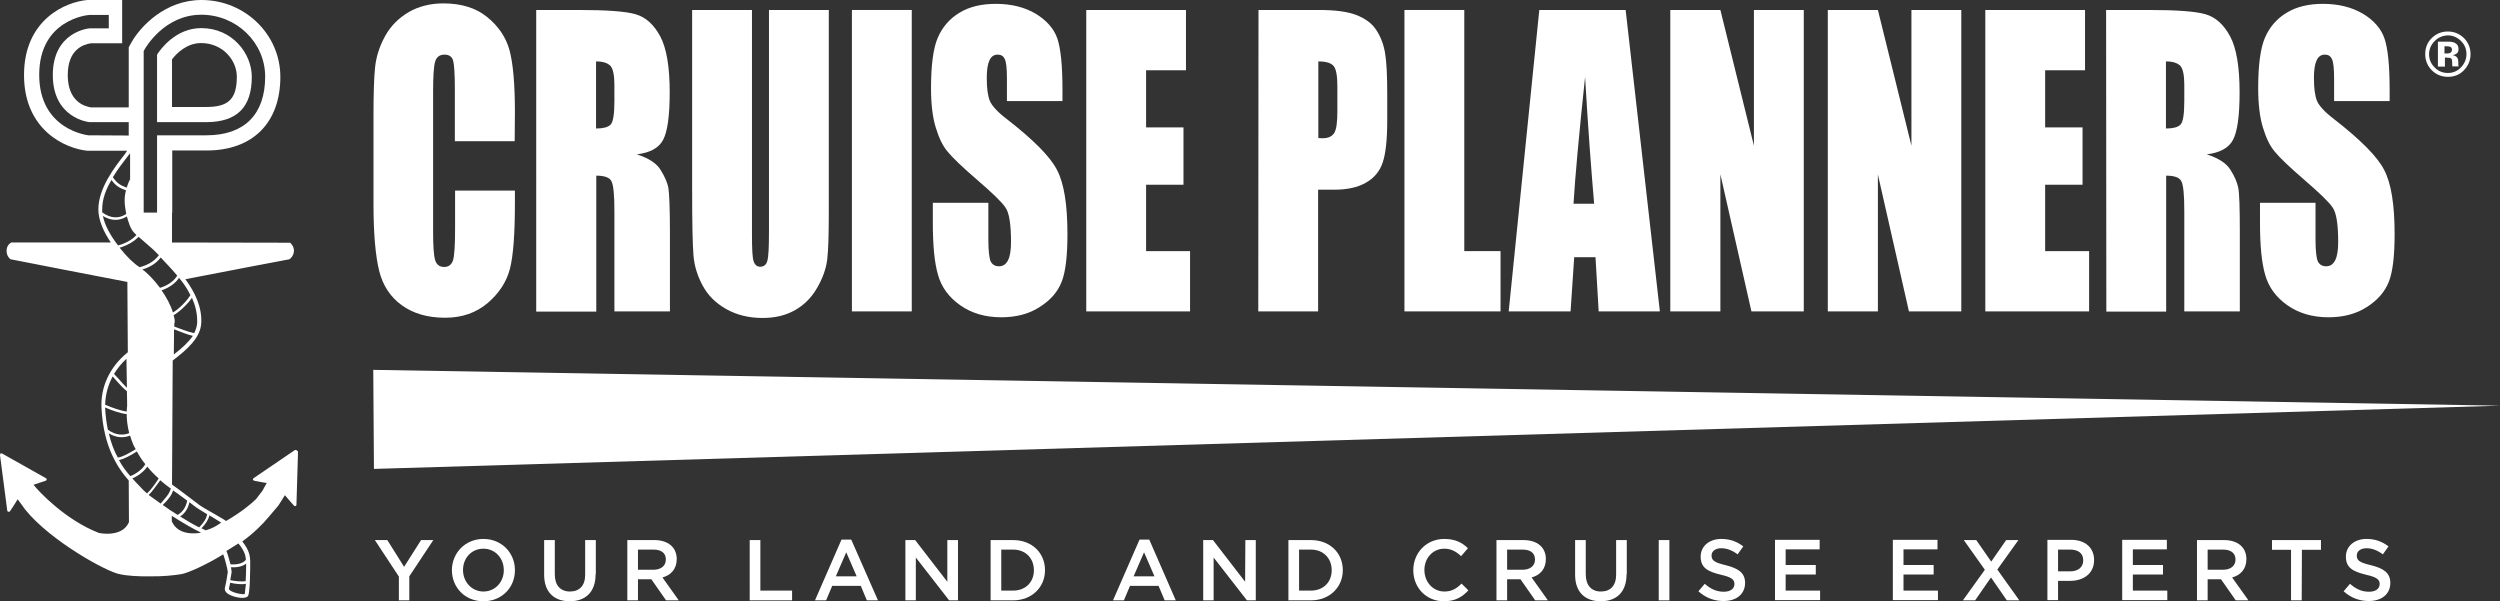 <?xml version="1.0" encoding="utf-8"?>
<!-- Generator: Adobe Illustrator 24.0.0, SVG Export Plug-In . SVG Version: 6.00 Build 0)  -->
<svg version="1.1" id="Layer_1" xmlns="http://www.w3.org/2000/svg" xmlns:xlink="http://www.w3.org/1999/xlink" x="0px" y="0px"
	 viewBox="0 0 1103.1 265.3" style="enable-background:new 0 0 1103.1 265.3;" xml:space="preserve">
<rect x="0" y="0" width="1103.1" height="265.3" fill="#333333" stroke="none"/>
<style type="text/css">
	.st0{fill:#FFFFFF;}
</style>
<g>
	<path class="st0" d="M111.1,33.9c0-10.3-8.6-21.5-22.3-21.5c-11.2,0-17.9,9.2-19.5,11.7v29.8h21.9
		C104.6,53.8,111.1,47.3,111.1,33.9 M75.9,26.2c2-2.7,6.6-7.2,12.8-7.2c9.7,0,15.8,7.7,15.8,14.8c0,9.8-3.6,13.4-13.4,13.4H75.9
		V26.2z"/>
	<path class="st0" d="M130.8,198.6c-0.2-0.1-0.5-0.1-0.7,0L111.9,211c-0.2,0.1-0.3,0.3-0.3,0.5c0,0.1,0,0.1,0,0.1
		c0.1,0.2,0.2,0.4,0.5,0.5c0,0,4.4,0.9,5.6,1c-0.6,1-1.8,3.3-1.8,3.3l-2.9,3.8c-1.9,1.9-6.5,5.8-13.3,9.7c-0.5-0.5-1.8-1.2-5.4-3.3
		c-2.9-1.6-6.5-3.7-7.4-4.6l-7.7-5.8c-1.1-0.8-2.2-1.6-3.3-2.4c0.1-14.5,0.2-36.2,0.3-54.7l0.1-0.1c6.4-4.9,12.1-9.9,12.5-16.4
		c0.4-7.2-2.9-13.8-7-19.4c13.1-2.6,45.9-8.8,45.9-8.8c0.4-0.2,2-1.6,2-3.8s-1.7-3.5-1.7-3.5S77,107,75.9,107V94c0,0,0,0,0-0.1H76
		V66.4h15.2c20.3,0,32.5-12.2,32.5-32.5C123.7,15.2,108.1,0,88.9,0C72.8,0,61.9,11.8,58,18.7l-1.2,2.2v26.5H40.2
		c-3.3-0.5-10.3-2.9-10.3-14.3c0-11.3,6.9-13.5,10.2-14h13.8V0H39h-0.4c-9.7,0.8-28,8.7-28,33.1c0,24.3,18.2,32.4,27.8,33.4h0.5
		h17.2l-1,1.5c-4.7,6-11.7,15.1-11.7,24.4c0,4.8,2.4,10,5.5,14.6H5c-0.4,0.2-2.1,1.2-2.1,3.7s1.7,3.7,1.8,3.7
		c0.2,0.1,46.8,9.1,51.5,10c0,0.4,0.1,13.8,0.2,31l-0.2,0.2c-7.8,6.3-12,15.3-11.4,24.8c0.9,16.4,6.8,25.7,12,31.6
		c0.1,10.9,0.1,18.4,0.1,18.4c-3,7-13.3,4.8-13.4,4.7c-14.6-5.7-26.4-18.2-28.7-21.2c1.1-0.4,5.4-1.8,5.4-1.8
		c0.2-0.1,0.4-0.3,0.4-0.5v-0.1c0-0.2-0.1-0.4-0.3-0.5L0.9,200.1c-0.2-0.1-0.4-0.1-0.7,0c-0.1,0.2-0.2,0.4-0.2,0.7l3.2,24.5
		c0,0.2,0.2,0.5,0.5,0.5c0.2,0.1,0.5,0,0.7-0.2c0,0,2.8-4.2,3.4-5.3c0.8,1,3.2,4.4,3.2,4.4c11.3,14.1,36.2,27.6,41.6,28.6
		c3.5,0.8,8.6,1.1,13.8,1c5.1,0.1,10.2-0.4,13.8-1c2.9-0.6,10.3-3.8,18.3-8.7c0.9,2.5,2,7,2,7.8l-0.6,3.8l-0.7,3.3
		c-0.1,0.8,0.1,2.2,2.9,3.3c1.9,0.8,6.2,1.7,7.3,0.2c1-1.2,1-12.9,1-14.7v-0.7c-0.1-2-0.2-4.6-3.5-8.7c4.6-3.3,8.7-7.2,12-11.2
		l3.9-4.6c0,0,2.1-3.2,2.9-4.6c0.8,1,4,4.6,4,4.6c0.2,0.2,0.4,0.3,0.7,0.2c0.2-0.1,0.4-0.3,0.4-0.6l0.7-23.5
		C131.1,198.9,130.9,198.7,130.8,198.6 M85.8,223.3c1,0.8,3.1,2.1,5.6,3.6c-0.4,2.3-1.7,3.8-3.5,5.8c-2.5-1.2-5.4-2.9-8.4-4.8
		c2.2-1.5,3.4-3.4,4.1-6.3L85.8,223.3z M76.7,156.4c0-2,0.1-7.8,0.1-11.1c2.6,1,6,2.4,8.3,2.9C83.1,151.1,80.1,153.8,76.7,156.4
		 M87,141.5c0,0.4,0,0.7,0,1c-0.1,1.5-0.6,3-1.3,4.5c-2.3-0.4-6.3-2-8.8-2.9c0-0.8,0-1.2,0-1.2c0.1-0.4,0.2-0.9,0.2-0.9
		c0-1-0.2-2-0.5-2.9c2.7-1.6,6.2-4.9,8.1-7.7C86.1,134.5,87,138,87,141.5 M84,130.2c-1.5,2.6-5,6.1-7.7,7.7c-1-3.3-2.9-6.8-5-9.8
		c3.3-1.1,6.1-3.1,7.7-5.5C80.9,124.8,82.7,127.5,84,130.2 M78.2,121.6c-1.4,2.4-4.2,4.4-7.6,5.4c-2.7-3.6-5.6-6.6-7.8-8.1
		c3.5-1,6.4-2.9,8.1-5.3l0.2,0.2C73.2,116.1,75.8,118.7,78.2,121.6 M63.4,59.7V22.5l0.4-0.7c0.4-0.7,8.7-15.3,25-15.3
		c15.6,0,28.2,12.3,28.2,27.3c0,16.7-9.2,25.9-25.9,25.9H69.3v34.1h-5.9L63.4,59.7L63.4,59.7z M39.1,59.7c-0.2,0-21.8-2.3-21.8-26.7
		c0-24.5,21.6-26.4,22.1-26.4H48v5.9h-8.3c-0.7,0-16.4,1.6-16.4,20.6s15.8,20.8,16.2,20.8h17.3v5.9L39.1,59.7L39.1,59.7z M56.4,68.9
		c0,0,0.5-0.7,1-1.2v11.4c-0.7,1.3-1.1,2.5-1.5,3.7c-2.8-1-4.4-2.1-6.1-4.6C51.9,74.7,54.4,71.5,56.4,68.9 M45.1,92.2
		c0-4.4,1.7-8.8,4.1-12.8c1.7,2.5,3.6,3.6,6.4,4.6c-0.4,1.4-0.6,2.9-0.6,4.4c0,1.9,0.3,3.8,0.7,6c-3.3,2.2-6.9,2-10.6-0.7
		C45.1,93.3,45.1,92.7,45.1,92.2 M45.4,95.3c3.6,2.2,7.2,2.3,10.6,0.2c0.2,0.6,0.3,1.1,0.5,1.8c1,3.4,2.1,5,3.7,6.4
		c-1.9,2.1-4.8,3.7-8.1,4.6C49,104.3,46.3,99.7,45.4,95.3 M52.8,109.3c3.3-1,6.4-2.7,8.3-4.8c0.4,0.3,0.7,0.6,1,0.8l5.6,4.9l2.4,2.4
		c-1.7,2.4-4.8,4.4-8.5,5.3C59.2,116.4,55.8,113.2,52.8,109.3 M55.8,158.3c0,1.9,0.1,7.7,0.2,12.8c-1.1-1-2.6-2.7-3.8-4.1l-1.9-2
		C51.8,162.6,53.6,160.3,55.8,158.3 M49.7,166.1l1.5,1.7c1.6,1.8,3.4,3.8,4.8,4.8c0.1,3.6,0.1,6.5,0.1,6.6c-0.1,0.5-0.1,1.3-0.2,2.4
		c-2.3-0.3-6.2-1.6-9.5-3C46.5,174.1,47.7,169.9,49.7,166.1 M46.4,180.3c0-0.2,0-0.3,0-0.5c2.2,1,6.7,2.7,9.5,2.9
		c0,2.3,0.3,5.2,1.1,8.4c-2.3,1-5.9,1.1-9.4-1.5C47,186.7,46.6,183.7,46.4,180.3 M48,191.2c3.5,2.2,6.9,2,9.4,1
		c0.4,1.4,0.9,2.8,1.5,4.2c0.3,0.7,0.7,1.2,1,1.8c-2,1.2-5.6,3.4-7.9,3.7C50.3,198.9,49,195.4,48,191.2 M52.5,203
		c2.3-0.5,5.3-2.1,7.9-3.8c1.1,2.1,2.4,4,3.7,5.6c-1.1,2.2-4.1,4.3-6.6,5.3C55.8,208.1,54,205.9,52.5,203 M63.1,216.1l-1.6-1.7
		c-1-1-2-2.1-3.1-3.3c2.4-1,5.1-3,6.6-5.2c1.6,2,3.3,3.7,5,5.2l-0.3,0.5c-1.1,1.7-3.2,4.7-4.8,6.1C64,217,63.5,216.5,63.1,216.1
		 M65.6,218.4c1.7-1.6,3.7-4.6,4.9-6.2l0.2-0.3c1.5,1.3,3,2.5,4.7,3.7c-0.6,1.9-1.5,3.1-3,4.8l-1.5,1.8
		C68.9,220.8,67.1,219.5,65.6,218.4 M73.3,221.3c1.5-1.7,2.5-3,3.1-4.9c0.6,0.4,1.1,0.9,1.7,1.2l4.5,3.3c-0.6,2.9-1.8,4.8-4.2,6.3
		c-2.3-1.4-4.6-2.9-6.6-4.4L73.3,221.3z M75.8,230c0,0,0-0.9,0-2.4c4.6,2.9,9.4,5.8,12.9,7.4C87,235.4,78.6,236.6,75.8,230
		 M90.8,234c-0.6-0.2-1.2-0.6-1.9-0.9c1.7-1.8,2.9-3.4,3.5-5.7c0.4,0.2,0.7,0.4,1,0.6c0,0,2.9,1.8,4.2,2.6
		C95.3,232.2,94,233,90.8,234 M108,262.1c-0.5,0.3-4.2-0.2-6.2-1.4c-0.5-0.3-0.8-0.7-0.8-1l0,0l0.6-2.6c1.7,0.5,4.8,0.9,6.9,0.5
		C108.2,259.9,108.1,261.7,108,262.1 M108.6,250.4c0,1.7-0.1,3.9-0.2,6c-2,0.4-5.3-0.1-6.8-0.4l0.6-3.5v-0.1c0-0.4-0.1-1.1-0.3-2.1
		c1.7,0.1,4.7,0,6.7-1.6C108.6,249.1,108.6,249.7,108.6,250.4 M108.5,247c-1.4,1.8-4.3,2.2-6.8,2c-0.6-2.1-1.2-4.6-1.8-5.9
		c0.9-0.6,4.3-2.7,5.3-3.3C107.9,243.1,108.4,245.2,108.5,247"/>
</g>
<g>
	<polygon class="st0" points="1103.1,179 165,206.9 164.7,163.2 	"/>
</g>
<g>
	<path class="st0" d="M1087.1,31.1c-1.9,1.9-4.2,2.8-7,2.8s-5.2-1-7.1-2.9s-2.9-4.3-2.9-7.1c0-2.9,1-5.4,3.1-7.3
		c1.9-1.8,4.2-2.7,6.9-2.7c2.8,0,5.1,1,7.1,2.9c1.9,1.9,2.9,4.3,2.9,7.1C1090.1,26.8,1089,29.1,1087.1,31.1 M1074.2,18.2
		c-1.6,1.6-2.4,3.6-2.4,5.7c0,2.3,0.8,4.2,2.5,5.9c1.6,1.6,3.5,2.4,5.8,2.4c2.2,0,4.2-0.8,5.8-2.5s2.4-3.6,2.4-5.9
		c0-2.2-0.8-4.1-2.4-5.7c-1.6-1.6-3.6-2.5-5.8-2.5C1077.8,15.7,1075.8,16.5,1074.2,18.2 M1075.7,29.4v-11c0.7,0,1.7,0,3.1,0
		s2.2,0,2.3,0c0.9,0.1,1.6,0.2,2.2,0.6c1,0.5,1.5,1.4,1.5,2.6c0,0.9-0.2,1.6-0.8,2c-0.5,0.4-1.2,0.7-1.9,0.7
		c0.7,0.1,1.2,0.4,1.6,0.6c0.7,0.5,1,1.3,1,2.5v1c0,0.1,0,0.2,0,0.3s0.1,0.2,0.1,0.3l0.1,0.3h-2.8c-0.1-0.4-0.1-0.8-0.1-1.6
		c0-0.7-0.1-1.2-0.1-1.3c-0.1-0.4-0.4-0.7-0.8-0.8c-0.2-0.1-0.5-0.1-1-0.1l-0.7-0.1h-0.6v4H1075.7L1075.7,29.4z M1081,20.6
		c-0.4-0.1-1-0.2-1.7-0.2h-0.7v3.2h1.1c0.7,0,1.2-0.1,1.6-0.4s0.6-0.7,0.6-1.3C1081.9,21.2,1081.6,20.8,1081,20.6"/>
	<g>
		<path class="st0" d="M227.1,62.3h-26.4V39.2c0-6.7-0.3-10.9-0.8-12.6c-0.5-1.6-1.8-2.5-3.7-2.5c-2.2,0-3.6,1-4.2,3.1
			c-0.6,2-0.9,6.4-0.9,13.2v61.7c0,6.5,0.3,10.7,0.9,12.7c0.6,1.9,1.9,3,4,3c1.9,0,3.3-1,3.9-3c0.6-1.9,0.9-6.6,0.9-13.9V84.1h26.4
			v5.2c0,13.8-0.7,23.5-2.2,29.3s-4.8,10.8-9.8,15.1c-5.1,4.3-11.3,6.5-18.8,6.5c-7.8,0-14.1-1.9-19.1-5.5s-8.4-8.7-10-15.2
			s-2.5-16.2-2.5-29.3V51.3c0-9.6,0.2-16.8,0.7-21.6s2-9.4,4.5-13.9s6-7.9,10.4-10.5c4.4-2.5,9.5-3.8,15.2-3.8
			c7.8,0,14.2,1.9,19.2,5.9s8.4,8.9,10,14.7c1.6,5.9,2.4,15,2.4,27.4L227.1,62.3L227.1,62.3z"/>
		<path class="st0" d="M236.6,4.4h18.6c12.5,0,20.9,0.6,25.3,1.9s8,4.5,10.8,9.7s4.2,13.4,4.2,24.8c0,10.4-1,17.3-2.9,20.9
			s-5.8,5.7-11.6,6.4c5.2,1.7,8.7,3.9,10.5,6.9c1.8,2.9,2.9,5.4,3.4,7.8c0.4,2.4,0.7,8.9,0.7,19.7v34.9h-24.5V93.2
			c0-7.2-0.4-11.5-1.3-13.2c-0.8-1.7-3.1-2.5-6.7-2.5v60h-26.5V4.4L236.6,4.4z M263,27.1v29.6c3,0,5.1-0.5,6.3-1.6
			c1.2-1,1.8-4.5,1.8-10.4v-7.3c0-4.2-0.6-7-1.7-8.3C268.1,27.8,266.1,27.1,263,27.1z"/>
		<path class="st0" d="M365.7,4.4v88.9c0,10.1-0.2,17.1-0.7,21.2s-2,8.3-4.5,12.6c-2.5,4.3-5.7,7.5-9.8,9.8
			c-4.1,2.3-8.8,3.4-14.2,3.4c-6,0-11.4-1.3-16-3.9c-4.6-2.6-8.1-6-10.4-10.3c-2.3-4.2-3.7-8.6-4.1-13.3c-0.4-4.7-0.6-14.5-0.6-29.6
			V4.4h26.4v99.7c0,5.8,0.2,9.5,0.7,11.1s1.5,2.5,2.9,2.5c1.6,0,2.8-0.9,3.2-2.7c0.5-1.8,0.7-6,0.7-12.6v-98H365.7z"/>
		<path class="st0" d="M402.3,4.4v133h-26.4V4.4H402.3z"/>
		<path class="st0" d="M468.8,44.6h-24.5v-9.8c0-4.6-0.3-7.5-1-8.8c-0.6-1.3-1.6-1.9-3.1-1.9c-1.6,0-2.8,0.8-3.6,2.5
			c-0.8,1.7-1.2,4.2-1.2,7.7c0,4.5,0.4,7.7,1.3,10.1c0.9,2.2,3.4,5,7.5,8.1c11.8,9.2,19.2,16.6,22.2,22.5c3.1,5.9,4.6,15.3,4.6,28.3
			c0,9.5-0.8,16.5-2.5,20.9c-1.7,4.5-5,8.3-9.8,11.3c-4.8,3.1-10.5,4.5-16.9,4.5c-7.1,0-13.1-1.8-18.1-5.3s-8.3-8-9.8-13.4
			c-1.6-5.4-2.3-13.1-2.3-23.1v-8.7h24.5v16.2c0,5,0.4,8.2,1,9.6c0.7,1.4,1.9,2.2,3.7,2.2s3.1-0.9,4-2.7c0.9-1.8,1.3-4.5,1.3-8
			c0-7.8-0.8-13-2.5-15.3c-1.6-2.4-5.8-6.4-12.4-12.1s-10.9-9.8-13-12.4c-2.2-2.5-3.9-6.1-5.3-10.7c-1.4-4.5-2.1-10.4-2.1-17.4
			c0-10.2,1-17.7,3-22.3s5.2-8.4,9.6-11c4.4-2.7,9.8-3.9,16-3.9c6.9,0,12.7,1.5,17.5,4.3c4.8,2.9,8.1,6.6,9.6,10.9
			s2.3,11.9,2.3,22.5L468.8,44.6L468.8,44.6z"/>
		<path class="st0" d="M479.3,4.4h44V31h-17.6v25.2h16.5v25.3h-16.5v29.3h19.4v26.6h-45.8L479.3,4.4L479.3,4.4z"/>
		<path class="st0" d="M555.3,4.4h26.5c7.2,0,12.7,0.7,16.6,2.2s6.8,3.6,8.7,6.4s3.3,6.2,4,10.1c0.7,3.9,1,10.1,1,18.5v11.6
			c0,8.5-0.7,14.7-2,18.5c-1.3,3.9-3.8,6.9-7.4,8.9c-3.6,2.1-8.3,3.1-14,3.1h-7.1v53.7h-26.4L555.3,4.4L555.3,4.4z M581.7,27.1v33.8
			c0.7,0.1,1.4,0.1,1.9,0.1c2.5,0,4.1-0.8,5.1-2.3c1-1.6,1.4-4.8,1.4-9.8V38.1c0-4.5-0.5-7.5-1.6-8.9
			C587.4,27.8,585.2,27.1,581.7,27.1z"/>
		<path class="st0" d="M646.1,4.4v106.4h16v26.6h-42.4V4.4H646.1z"/>
		<path class="st0" d="M717.3,4.4l15.1,133h-27l-1.4-23.9h-9.4l-1.6,23.9h-27.3l13.5-133H717.3z M703.4,89.9
			c-1.3-15-2.7-33.7-4-55.9c-2.7,25.5-4.4,44.1-5.1,55.9H703.4z"/>
		<path class="st0" d="M795.9,4.4v133h-23.1l-13.7-60.5v60.5H737V4.4h22.1l14.8,59.9V4.4H795.9z"/>
		<path class="st0" d="M865.4,4.4v133h-23.1L828.6,77v60.4h-22.1V4.4h22.1l14.8,59.9V4.4H865.4z"/>
		<path class="st0" d="M876,4.4h44V31h-17.6v25.2h16.5v25.3h-16.5v29.3h19.4v26.6H876L876,4.4L876,4.4z"/>
		<path class="st0" d="M929.3,4.4h18.6c12.5,0,20.9,0.6,25.3,1.9c4.4,1.3,8,4.5,10.8,9.7c2.8,5.2,4.2,13.4,4.2,24.8
			c0,10.4-1,17.3-2.9,20.9s-5.8,5.7-11.6,6.4c5.2,1.7,8.7,3.9,10.5,6.9c1.8,2.8,2.9,5.4,3.4,7.8s0.7,8.9,0.7,19.7v34.9h-24.5V93.2
			c0-7.2-0.4-11.5-1.3-13.2c-0.8-1.7-3.1-2.5-6.7-2.5v60h-26.4L929.3,4.4L929.3,4.4z M955.7,27.1v29.6c3,0,5.1-0.5,6.3-1.6
			c1.2-1,1.8-4.5,1.8-10.4v-7.3c0-4.2-0.6-7-1.7-8.3C960.8,27.8,958.8,27.1,955.7,27.1z"/>
		<path class="st0" d="M1054.4,44.6h-24.5v-9.8c0-4.6-0.3-7.5-1-8.8c-0.6-1.3-1.6-1.9-3.1-1.9c-1.6,0-2.8,0.8-3.6,2.5
			c-0.8,1.7-1.2,4.2-1.2,7.7c0,4.5,0.4,7.7,1.3,10.1c0.9,2.2,3.4,5,7.5,8.1c11.8,9.2,19.2,16.6,22.2,22.5c3.1,5.9,4.6,15.3,4.6,28.3
			c0,9.5-0.8,16.5-2.5,20.9c-1.7,4.4-5,8.3-9.8,11.3c-4.8,3.1-10.5,4.5-16.9,4.5c-7.1,0-13.1-1.8-18.1-5.3s-8.3-8-9.8-13.4
			c-1.6-5.4-2.3-13.1-2.3-23.1v-8.7h24.5v16.2c0,5,0.4,8.2,1,9.6c0.7,1.4,1.9,2.2,3.7,2.2c1.8,0,3.1-0.9,4-2.7
			c0.9-1.8,1.3-4.5,1.3-8c0-7.8-0.8-13-2.5-15.3c-1.6-2.4-5.8-6.4-12.4-12.1s-10.9-9.8-13-12.4c-2.2-2.5-3.9-6.1-5.3-10.7
			c-1.4-4.5-2.1-10.4-2.1-17.4c0-10.2,1-17.7,3-22.3s5.2-8.4,9.6-11c4.4-2.7,9.8-3.9,16-3.9c6.9,0,12.7,1.5,17.5,4.3
			s8.1,6.6,9.6,10.9s2.3,11.9,2.3,22.5L1054.4,44.6L1054.4,44.6z"/>
	</g>
</g>
<g>
	<path class="st0" d="M180.7,264.9H176v-10.5l-10.6-16.1h5.5l7.4,11.8l7.5-11.8h5.4l-10.6,16v10.6H180.7z"/>
	<path class="st0" d="M213.3,265.3c-8.2,0-13.9-6.2-13.9-13.7s5.8-13.8,13.9-13.8s13.9,6.2,13.9,13.7
		C227.3,259.1,221.5,265.3,213.3,265.3z M213.3,242.1c-5.3,0-9,4.2-9,9.4s3.8,9.5,9,9.5s9-4.2,9-9.4S218.6,242.1,213.3,242.1z"/>
	<path class="st0" d="M262.8,253.4c0,7.9-4.5,11.9-11.4,11.9s-11.3-4-11.3-11.7v-15.3h4.7v15.1c0,4.9,2.5,7.6,6.7,7.6
		c4.1,0,6.7-2.5,6.7-7.4v-15.3h4.7v15.1H262.8z"/>
	<path class="st0" d="M293.9,264.9l-6.5-9.3h-5.9v9.3h-4.7v-26.6h11.9c6.1,0,9.9,3.2,9.9,8.4c0,4.4-2.6,7.1-6.3,8.1l7.2,10.1H293.9z
		 M288.3,242.5h-6.8v8.9h6.8c3.3,0,5.5-1.7,5.5-4.5C293.8,244,291.8,242.5,288.3,242.5z"/>
	<path class="st0" d="M330.8,238.3h4.7v22.3h14v4.3h-18.7V238.3z"/>
	<path class="st0" d="M387.4,264.9h-4.9l-2.7-6.4h-12.6l-2.7,6.4h-4.9l11.7-26.8h4.3L387.4,264.9z M373.4,243.7l-4.6,10.6h9.2
		L373.4,243.7z"/>
	<path class="st0" d="M418.1,238.3h4.6v26.6h-3.9L404.1,246v18.9h-4.6v-26.6h4.3l14.2,18.4v-18.4H418.1z"/>
	<path class="st0" d="M447,264.9h-9.9v-26.6h9.9c8.4,0,14.1,5.7,14.1,13.3C461.1,259.1,455.3,264.9,447,264.9z M447,242.5h-5.2v18.1
		h5.2c5.6,0,9.2-3.8,9.2-9S452.6,242.5,447,242.5z"/>
	<path class="st0" d="M518.8,264.9h-4.9l-2.7-6.4h-12.6l-2.7,6.4h-4.8l11.7-26.8h4.3L518.8,264.9z M504.8,243.7l-4.6,10.6h9.2
		L504.8,243.7z"/>
	<path class="st0" d="M549.5,238.3h4.6v26.6h-3.9L535.5,246v18.9h-4.6v-26.6h4.3l14.2,18.4L549.5,238.3L549.5,238.3z"/>
	<path class="st0" d="M578.4,264.9h-9.9v-26.6h9.9c8.4,0,14.1,5.7,14.1,13.3C592.5,259.1,586.7,264.9,578.4,264.9z M578.4,242.5
		h-5.2v18.1h5.2c5.6,0,9.2-3.8,9.2-9S584,242.5,578.4,242.5z"/>
	<path class="st0" d="M637.1,265.3c-7.8,0-13.5-6-13.5-13.7c0-7.6,5.7-13.8,13.7-13.8c4.9,0,7.9,1.7,10.4,4.1l-3,3.5
		c-2.1-2-4.4-3.3-7.4-3.3c-5.1,0-8.8,4.2-8.8,9.4c0,5.2,3.7,9.5,8.8,9.5c3.3,0,5.4-1.3,7.6-3.5l3,3
		C645.1,263.5,642,265.3,637.1,265.3z"/>
	<path class="st0" d="M677.4,264.9l-6.5-9.3H665v9.3h-4.7v-26.6h11.9c6.1,0,9.9,3.2,9.9,8.4c0,4.4-2.6,7.1-6.3,8.1l7.2,10.1H677.4z
		 M671.8,242.5H665v8.9h6.8c3.3,0,5.5-1.7,5.5-4.5C677.3,244,675.3,242.5,671.8,242.5z"/>
	<path class="st0" d="M717.7,253.4c0,7.9-4.5,11.9-11.4,11.9s-11.3-4-11.3-11.7v-15.3h4.7v15.1c0,4.9,2.5,7.6,6.7,7.6
		c4.1,0,6.7-2.5,6.7-7.4v-15.3h4.7v15.1H717.7z"/>
	<path class="st0" d="M736.6,238.3v26.6h-4.7v-26.6H736.6z"/>
	<path class="st0" d="M761.5,249.4c5.6,1.4,8.5,3.4,8.5,7.8c0,5-3.9,8-9.5,8c-4.1,0-7.9-1.4-11.1-4.3l2.8-3.3
		c2.5,2.2,5.1,3.5,8.4,3.5c2.9,0,4.7-1.3,4.7-3.4c0-1.9-1.1-3-6-4.1c-5.7-1.4-8.9-3-8.9-8c0-4.6,3.8-7.8,9.1-7.8
		c3.9,0,7,1.2,9.7,3.3l-2.5,3.5c-2.4-1.8-4.8-2.7-7.2-2.7c-2.7,0-4.3,1.4-4.3,3.2C755.2,247.3,756.5,248.2,761.5,249.4z"/>
	<path class="st0" d="M802.9,242.4h-15v6.9h13.3v4.2h-13.3v7.1h15.2v4.2h-19.9v-26.6h19.7V242.4z"/>
	<path class="st0" d="M854.9,242.4h-15v6.9h13.3v4.2h-13.3v7.1h15.2v4.2h-19.9v-26.6h19.7V242.4z"/>
	<path class="st0" d="M885.5,264.9l-7-10.1l-7,10.1h-5.4l9.7-13.5l-9.3-13.1h5.5l6.6,9.5l6.6-9.5h5.4l-9.3,13l9.7,13.6H885.5z"/>
	<path class="st0" d="M913.4,256.3h-5.3v8.5h-4.7v-26.6h10.5c6.2,0,10.1,3.5,10.1,8.9C924,253.2,919.2,256.3,913.4,256.3z
		 M913.5,242.5h-5.4v9.6h5.4c3.5,0,5.7-1.9,5.7-4.8C919.3,244.2,917,242.5,913.5,242.5z"/>
	<path class="st0" d="M956.1,242.4h-15v6.9h13.3v4.2h-13.3v7.1h15.2v4.2h-19.9v-26.6h19.7V242.4z"/>
	<path class="st0" d="M986.5,264.9l-6.5-9.3h-5.9v9.3h-4.7v-26.6h11.9c6.1,0,9.9,3.2,9.9,8.4c0,4.4-2.6,7.1-6.3,8.1l7.2,10.1H986.5z
		 M980.9,242.5h-6.8v8.9h6.8c3.3,0,5.5-1.7,5.5-4.5C986.4,244,984.3,242.5,980.9,242.5z"/>
	<path class="st0" d="M1015.6,264.9h-4.7v-22.3h-8.4v-4.3h21.6v4.3h-8.4L1015.6,264.9L1015.6,264.9z"/>
	<path class="st0" d="M1046.2,249.4c5.6,1.4,8.5,3.4,8.5,7.8c0,5-3.9,8-9.5,8c-4.1,0-7.9-1.4-11.1-4.3l2.8-3.3
		c2.5,2.2,5.1,3.5,8.4,3.5c2.9,0,4.7-1.3,4.7-3.4c0-1.9-1.1-3-6-4.1c-5.7-1.4-8.9-3-8.9-8c0-4.6,3.8-7.8,9.1-7.8
		c3.9,0,7,1.2,9.7,3.3l-2.5,3.5c-2.4-1.8-4.8-2.7-7.2-2.7c-2.7,0-4.3,1.4-4.3,3.2C1039.9,247.3,1041.1,248.2,1046.2,249.4z"/>
</g>
</svg>
